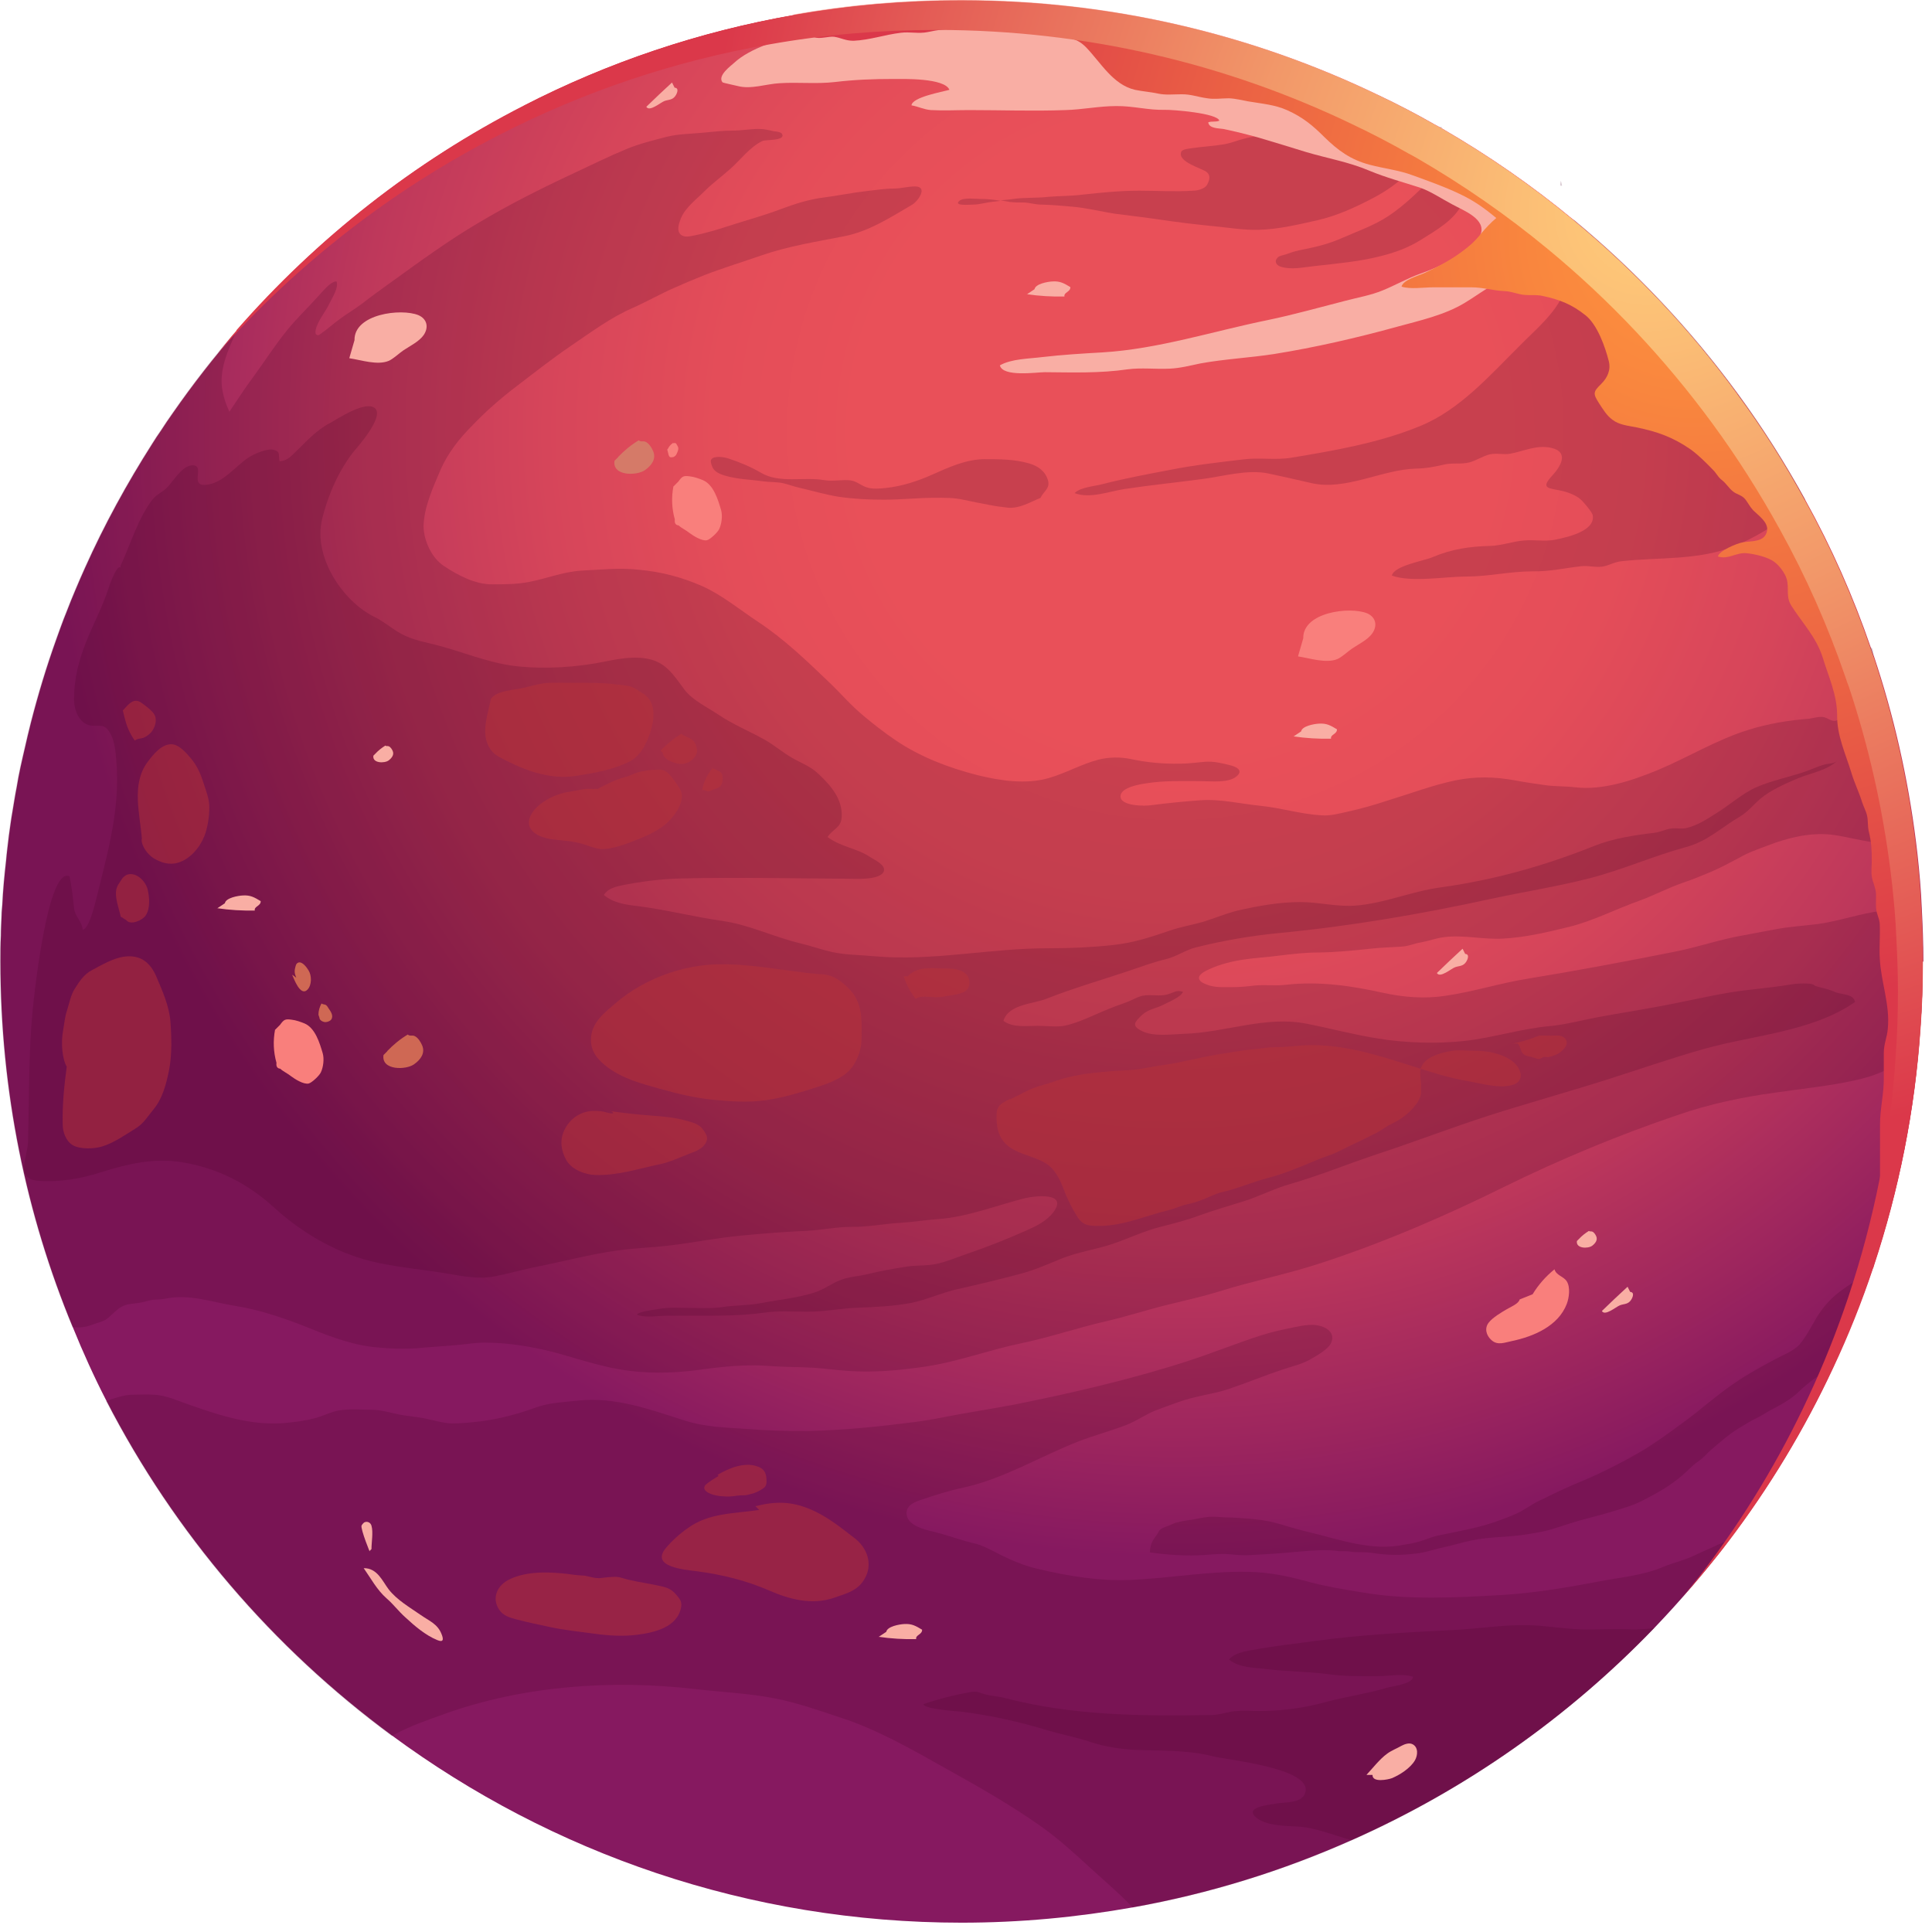 <svg width="169" height="169" viewBox="0 0 169 169" fill="none" xmlns="http://www.w3.org/2000/svg">
<path d="M168.185 84.103C168.185 86.062 168.123 88.02 167.979 89.938C167.504 97.154 166.082 104.103 163.896 110.701C163.896 110.701 163.834 110.886 163.814 110.948C162.824 113.897 161.649 116.783 160.35 119.608C157.834 125.031 154.742 130.123 151.175 134.824C149.154 137.505 146.989 140.02 144.68 142.433C137.195 150.206 128.247 156.515 118.267 160.948C112.206 163.649 105.793 165.649 99.092 166.845C94.226 167.711 89.237 168.185 84.123 168.185C65.484 168.185 48.247 162.103 34.288 151.814C23.876 144.144 15.278 134.123 9.299 122.515C8.227 120.433 7.257 118.288 6.371 116.103C2.288 106.247 0.041 95.422 0.041 84.082C0.041 83.34 0.041 82.598 0.082 81.855C0.082 81.278 0.123 80.659 0.144 80.082C0.144 79.773 0.185 79.464 0.206 79.154C0.268 77.855 0.392 76.577 0.536 75.299C0.598 74.577 0.701 73.814 0.783 73.093C0.886 72.391 0.969 71.691 1.093 71.01C1.216 70.288 1.319 69.587 1.464 68.866C1.649 67.691 1.917 66.556 2.185 65.402C2.35 64.68 2.515 63.959 2.701 63.237C3.34 60.742 4.082 58.288 4.948 55.876C5.072 55.526 5.196 55.175 5.319 54.845C5.484 54.392 5.649 53.959 5.835 53.505C6.082 52.845 6.35 52.206 6.618 51.567C6.886 50.928 7.154 50.309 7.443 49.67C9.134 45.897 11.113 42.288 13.319 38.825C13.567 38.433 13.814 38.041 14.082 37.67C14.412 37.154 14.763 36.639 15.113 36.144C16.866 33.629 18.721 31.237 20.742 28.928C20.742 28.928 20.742 28.928 20.742 28.887C27.752 20.845 36.288 14.124 45.876 9.237C53.216 5.464 61.175 2.763 69.567 1.299C74.309 0.454 79.175 0.041 84.144 0.041C97.216 0.041 109.566 3.01 120.597 8.33C122.247 9.113 123.876 9.959 125.463 10.866C125.628 10.948 125.793 11.052 125.958 11.134C126.02 11.175 126.082 11.196 126.144 11.237C130.206 13.588 134.041 16.247 137.628 19.216C143.051 23.691 147.876 28.825 152.02 34.474C154.185 37.423 156.144 40.515 157.917 43.732C160.205 47.855 162.123 52.185 163.669 56.701C163.752 56.969 163.855 57.237 163.958 57.505C164.04 57.773 164.144 58.062 164.226 58.33C165.917 63.587 167.092 69.072 167.731 74.721C167.896 76.247 168.04 77.794 168.102 79.361C168.185 80.928 168.247 82.515 168.247 84.123L168.185 84.103Z" fill="url(#paint0_radial_646_1468)"/>
<g style="mix-blend-mode:multiply" opacity="0.2">
<path d="M168.185 84.103C168.185 86.062 168.123 88.02 167.979 89.938C167.731 90.866 167.319 91.752 166.618 92.453C165.566 93.546 163.752 94.185 162.288 94.495C159.979 95.01 157.566 95.237 155.216 95.587C152.329 95.979 149.546 96.577 146.783 97.525C141.608 99.278 136.536 101.381 131.587 103.814C126.412 106.371 121.072 108.68 115.587 110.474C112.659 111.443 109.608 112.041 106.639 112.969C105.257 113.402 103.835 113.711 102.433 114.061C100.495 114.515 98.618 115.154 96.701 115.587C94.206 116.165 91.793 116.989 89.319 117.505C86.515 118.082 83.752 119.134 80.907 119.546C78.639 119.876 76.433 120.082 74.144 119.917C73.175 119.855 72.185 119.711 71.216 119.649C69.897 119.567 68.556 119.587 67.237 119.484C65.34 119.34 63.422 119.525 61.546 119.773C59.381 120.082 57.299 120.185 55.093 119.917C53.031 119.67 50.928 118.989 48.928 118.412C46.825 117.835 44.557 117.443 42.371 117.443C41.526 117.443 40.66 117.608 39.835 117.67C38.948 117.752 38.062 117.793 37.154 117.876C35.876 118.02 34.433 118 33.154 117.876C31.072 117.732 29.052 116.989 27.134 116.206C25.031 115.36 22.783 114.577 20.536 114.226C18.515 113.897 16.515 113.154 14.433 113.608C14.103 113.67 13.773 113.67 13.423 113.69C12.969 113.752 12.557 113.917 12.103 113.979C11.505 114.061 11.072 114.041 10.557 114.35C10.309 114.494 10.103 114.721 9.876 114.907C9.649 115.092 9.464 115.319 9.196 115.464C8.825 115.67 8.412 115.732 8.021 115.897C7.464 116.103 6.907 116.165 6.33 116.082C2.247 106.226 0 95.402 0 84.062C0 83.319 9.44761e-07 82.577 0.041 81.835C0.041 81.257 0.082 80.639 0.103 80.062C0.103 79.752 0.144 79.443 0.165 79.134C0.227 77.835 0.351 76.556 0.495 75.278C0.557 74.556 0.66 73.794 0.742 73.072C0.845 72.371 0.928 71.67 1.052 70.99C1.175 70.268 1.278 69.567 1.423 68.845C1.608 67.67 1.876 66.536 2.144 65.381C2.309 64.66 2.474 63.938 2.66 63.216C3.299 60.721 4.041 58.268 4.907 55.855C5.031 55.505 5.155 55.154 5.278 54.825C5.443 54.371 5.608 53.938 5.794 53.484C6.041 52.825 6.309 52.185 6.577 51.546C6.845 50.907 7.113 50.288 7.402 49.649C9.093 45.876 11.072 42.268 13.278 38.804C13.526 38.412 13.773 38.02 14.041 37.649C14.371 37.134 14.722 36.618 15.072 36.124C16.825 33.608 18.68 31.216 20.701 28.907C19.979 30.598 19.072 32.412 19.485 34.288C19.608 34.845 19.732 35.278 19.979 35.814C20.021 35.876 20.041 35.959 20.062 36.02C20.763 34.99 21.423 33.938 22.186 32.928C23.134 31.629 24.02 30.247 25.031 28.99C25.876 27.917 26.887 26.969 27.794 25.959C28.124 25.629 28.907 24.577 29.443 24.619C29.629 25.196 29.093 25.979 28.866 26.453C28.536 27.175 27.979 27.814 27.691 28.577C27.608 28.845 27.464 29.34 27.856 29.32C27.917 29.32 28.247 29.051 28.309 29.01C28.763 28.68 29.175 28.309 29.629 27.979C30.268 27.484 30.99 27.072 31.649 26.577C32.515 25.897 33.423 25.258 34.33 24.598C36.763 22.845 39.237 21.031 41.835 19.505C44.557 17.876 47.361 16.474 50.227 15.134C51.732 14.433 53.216 13.691 54.763 13.052C55.897 12.577 57.154 12.268 58.35 11.959C59.361 11.711 60.433 11.711 61.484 11.608C62.35 11.526 63.237 11.423 64.103 11.423C64.866 11.423 65.608 11.278 66.391 11.278C66.845 11.278 67.257 11.381 67.711 11.485C67.835 11.485 68.288 11.546 68.391 11.691C68.804 12.33 66.969 12.206 66.701 12.33C65.608 12.845 64.804 13.959 63.917 14.742C63.134 15.443 62.309 16.041 61.567 16.783C60.845 17.505 59.938 18.165 59.546 19.134C59.422 19.485 59.216 20 59.422 20.371C59.691 20.804 60.227 20.701 60.618 20.619C61.773 20.392 62.907 20.041 64.041 19.67C65.464 19.216 66.907 18.825 68.309 18.289C69.546 17.835 70.721 17.443 72.041 17.278C73.319 17.113 74.598 16.845 75.897 16.701C76.659 16.619 77.402 16.495 78.165 16.495C78.804 16.495 79.402 16.309 80.041 16.309C81.196 16.309 80.35 17.567 79.773 17.918C77.897 19.01 76.041 20.227 73.876 20.66C71.464 21.134 68.969 21.526 66.639 22.33C64.99 22.907 63.278 23.423 61.629 24.062C60.742 24.412 59.876 24.783 58.989 25.175C57.752 25.711 56.577 26.392 55.319 26.948C53.381 27.794 51.691 29.072 49.917 30.268C48.288 31.381 46.742 32.598 45.175 33.794C43.773 34.866 42.495 35.979 41.278 37.258C40.165 38.371 39.154 39.67 38.536 41.093C37.897 42.598 37.093 44.35 37.051 46C37.051 47.258 37.752 48.804 38.825 49.505C40.062 50.33 41.587 51.134 43.072 51.113C44.165 51.113 45.196 51.113 46.268 50.907C47.794 50.618 49.237 50.02 50.825 49.917C52.515 49.835 54.165 49.649 55.876 49.835C57.855 50.02 59.608 50.474 61.443 51.278C63.175 52.062 64.721 53.34 66.309 54.392C68.556 55.876 70.495 57.732 72.412 59.567C73.484 60.577 74.433 61.711 75.567 62.639C76.453 63.381 77.381 64.103 78.33 64.742C80.474 66.206 82.969 67.154 85.464 67.794C87.443 68.288 89.752 68.639 91.732 68.062C93.237 67.629 94.577 66.845 96.082 66.453C96.948 66.227 97.979 66.206 98.886 66.391C100.33 66.701 101.69 66.825 103.196 66.804C103.917 66.804 104.639 66.701 105.381 66.639C106.144 66.577 106.824 66.742 107.567 66.928C108.082 67.051 108.824 67.361 108.165 67.917C107.443 68.515 105.938 68.33 105.051 68.33C103.464 68.33 101.876 68.268 100.309 68.515C99.752 68.598 98.123 68.845 98.02 69.587C97.897 70.556 100.247 70.515 100.701 70.433C102.144 70.247 103.587 70.103 105.031 70C106.804 69.876 108.598 70.33 110.33 70.495C112.103 70.68 113.793 71.216 115.587 71.319C116.371 71.381 117.072 71.175 117.835 71.01C119.072 70.742 120.206 70.412 121.402 70.02C123.36 69.422 125.257 68.701 127.278 68.268C129.113 67.897 130.721 67.938 132.556 68.268C133.402 68.433 134.309 68.556 135.175 68.68C136.02 68.804 136.927 68.763 137.773 68.866C140.206 69.154 142.804 68.268 145.01 67.361C147.67 66.247 150.164 64.701 152.907 63.855C154.659 63.299 156.453 63.01 158.268 62.866C158.7 62.804 159.154 62.639 159.587 62.742C159.814 62.804 159.999 62.948 160.206 63.01C160.783 63.196 160.886 62.804 161.072 62.35C161.257 61.938 161.566 61.587 161.69 61.134C161.814 60.701 161.917 60.268 162.061 59.835C162.226 59.319 162.206 58.825 162.391 58.33C162.515 58.062 163.278 56.68 163.608 56.639H163.67C163.855 56.701 163.876 57.134 163.896 57.443C163.896 57.526 163.896 57.608 163.896 57.649C163.938 57.855 163.999 58.082 164.144 58.247C165.835 63.505 167.01 68.99 167.649 74.639C167.01 74.433 166.371 74.206 165.731 74.041C164.783 73.794 163.814 73.691 162.845 73.505C161.958 73.34 161.072 73.113 160.185 73.01C158.309 72.804 156.329 73.299 154.639 73.959C153.773 74.288 152.907 74.577 152.103 75.051C151.319 75.464 150.556 75.876 149.752 76.227C148.907 76.577 148.082 76.928 147.216 77.216C145.896 77.67 144.68 78.33 143.36 78.804C141.34 79.525 139.36 80.556 137.278 81.072C135.34 81.546 133.443 82 131.463 82.103C129.752 82.206 128.02 81.752 126.309 81.979C125.628 82.062 124.989 82.309 124.309 82.433C123.732 82.515 123.195 82.783 122.598 82.804C121.67 82.866 120.783 82.886 119.855 82.989C118.35 83.154 116.845 83.299 115.34 83.319C114.226 83.319 113.051 83.443 111.938 83.587C110.886 83.732 109.835 83.773 108.783 83.938C107.793 84.082 106.701 84.35 105.773 84.783C105.505 84.907 104.824 85.216 104.886 85.587C104.927 85.876 105.299 86.02 105.505 86.103C106.226 86.412 107.031 86.35 107.814 86.35C108.474 86.35 109.113 86.288 109.773 86.206C110.68 86.123 111.587 86.247 112.474 86.144C115.422 85.814 118.206 86.227 121.072 86.866C122.824 87.237 124.618 87.381 126.391 87.113C128.845 86.763 131.195 86 133.649 85.608C137.938 84.907 142.206 84.103 146.453 83.257C148.494 82.866 150.453 82.165 152.515 81.814C153.422 81.629 154.329 81.484 155.257 81.299C156.494 81.051 157.793 80.989 159.051 80.825C160.948 80.556 162.742 79.897 164.618 79.67C165.773 79.525 166.907 79.381 168.061 79.34C168.144 80.907 168.206 82.495 168.206 84.103H168.185Z" fill="#470024"/>
</g>
<g style="mix-blend-mode:multiply" opacity="0.2">
<path d="M151.154 134.845C138.679 151.34 120.247 163.072 99.071 166.865C99.071 166.824 99.01 166.804 98.989 166.762C97.855 165.566 96.597 164.515 95.381 163.402C94.02 162.144 92.638 160.886 91.133 159.814C88.473 157.917 85.587 156.288 82.742 154.701C79.69 152.989 76.659 151.237 73.34 150.185C71.546 149.587 69.711 148.948 67.834 148.577C65.546 148.123 63.154 148.02 60.824 147.752C53.546 146.907 45.793 147.443 38.845 149.938C37.422 150.453 35.896 150.969 34.577 151.69C34.474 151.752 34.391 151.793 34.267 151.855C23.855 144.185 15.257 134.165 9.278 122.556C10.02 122.288 10.927 122 11.566 122C12.206 122 12.804 121.958 13.443 122C14.536 122.041 15.608 122.556 16.639 122.907C19.484 123.897 22.267 124.804 25.34 124.433C26.082 124.35 26.865 124.247 27.587 124.041C28.288 123.855 28.927 123.505 29.628 123.381C30.556 123.216 31.669 123.319 32.639 123.319C33.463 123.36 34.206 123.587 35.01 123.752C35.731 123.876 36.474 123.938 37.195 124.082C37.979 124.247 38.7 124.474 39.484 124.515C40.329 124.515 41.175 124.433 42.041 124.329C43.669 124.123 45.319 123.69 46.886 123.113C48.123 122.68 49.278 122.659 50.577 122.515C53.814 122.165 56.865 123.299 59.917 124.268C61.669 124.824 63.401 124.866 65.216 124.989C67.051 125.134 68.865 125.195 70.721 125.175C73.525 125.113 76.391 124.845 79.154 124.494C80.267 124.371 81.401 124.206 82.494 123.979C84.556 123.567 86.659 123.257 88.721 122.866C93.772 121.855 98.927 120.659 103.855 119.072C106.02 118.371 108.143 117.505 110.329 116.804C111.236 116.515 112.164 116.309 113.092 116.123C113.999 115.938 114.968 115.711 115.855 116.123C116.411 116.391 116.721 116.845 116.432 117.484C116.143 118.061 115.216 118.556 114.7 118.866C113.896 119.34 113.071 119.505 112.205 119.793C110.618 120.329 109.051 120.969 107.463 121.505C106.494 121.835 105.504 121.979 104.515 122.226C103.36 122.494 102.288 122.948 101.174 123.34C100.205 123.711 99.401 124.329 98.391 124.701C97.071 125.195 95.69 125.567 94.35 126.082C90.927 127.422 87.731 129.402 84.102 130.165C82.948 130.412 81.793 130.783 80.638 131.175C80.123 131.34 79.298 131.628 79.298 132.35C79.298 133.443 80.865 133.793 81.628 133.979C82.824 134.268 83.958 134.701 85.154 134.989C85.979 135.175 86.659 135.567 87.422 135.958C88.535 136.515 89.566 136.948 90.783 137.237C93.401 137.855 96.082 138.309 98.783 138.206C102.515 138.061 106.185 137.319 109.937 137.525C111.566 137.628 113.071 137.979 114.638 138.412C116.143 138.804 117.649 139.051 119.195 139.299C123.174 139.979 127.277 139.752 131.298 139.525C134.123 139.36 136.989 138.886 139.793 138.35C141.71 137.979 143.772 137.814 145.566 137.03C146.411 136.68 147.319 136.494 148.164 136.082C148.679 135.835 149.154 135.628 149.669 135.402C150.061 135.237 150.576 134.948 151.071 134.824L151.154 134.845Z" fill="#470024"/>
</g>
<g style="mix-blend-mode:multiply" opacity="0.2">
<path d="M163.876 110.742C162.845 113.793 161.67 116.742 160.309 119.628C160.247 119.67 160.185 119.69 160.123 119.732C159.134 120.247 158.185 120.927 157.381 121.711C156.763 122.309 156 122.762 155.216 123.175C154.701 123.422 154.247 123.752 153.711 124.02C153.134 124.288 152.598 124.639 152.082 124.948C151.196 125.484 150.433 126.185 149.649 126.845C149.36 127.092 149.134 127.381 148.824 127.628C148.598 127.814 148.35 127.958 148.123 128.165C147.67 128.577 147.257 129.01 146.763 129.381C145.793 130.165 144.618 130.783 143.525 131.34C142.783 131.711 142 131.917 141.216 132.165C140.35 132.433 139.484 132.659 138.618 132.886C137.752 133.113 136.907 133.402 136.062 133.67C135.134 133.979 134.165 134.123 133.196 134.268C131.69 134.474 130.165 134.433 128.66 134.762C127.876 134.927 127.113 135.175 126.309 135.34C125.546 135.505 124.804 135.773 124.02 135.876C122.66 136.061 121.361 136.061 120 135.835C119.546 135.773 119.072 135.773 118.618 135.773C118.309 135.773 118.02 135.69 117.711 135.69C117.526 135.69 117.361 135.69 117.175 135.69C115.938 135.505 114.598 135.649 113.34 135.752C112.062 135.876 110.763 135.958 109.484 136.02C108.845 136.082 108.227 136.02 107.587 135.958C106.866 135.896 106.103 135.958 105.381 136.02C103.794 136.123 102.165 136.02 100.577 135.793C100.639 134.824 101.01 134.556 101.237 134.185C101.361 133.979 101.381 133.855 101.587 133.732C101.835 133.567 102.103 133.525 102.371 133.402C102.557 133.319 102.721 133.216 102.948 133.175C103.402 133.051 103.855 132.989 104.309 132.927C104.783 132.845 105.278 132.721 105.794 132.68C106.371 132.639 106.948 132.742 107.526 132.742C108 132.742 108.495 132.804 108.989 132.824C109.917 132.886 110.866 133.01 111.752 133.257C112.618 133.505 113.505 133.793 114.412 134C117.196 134.659 119.979 135.732 122.866 135.113C123.216 135.051 123.567 135.01 123.897 134.907C124.536 134.762 125.113 134.474 125.752 134.329C127.381 133.979 129.051 133.711 130.639 133.175C131.361 132.927 132.103 132.659 132.804 132.329C133.464 132 134.041 131.546 134.721 131.237C135.402 130.927 136.041 130.577 136.742 130.268C137.381 129.979 138.041 129.69 138.701 129.422C140.247 128.762 141.773 127.979 143.257 127.134C144.659 126.329 145.938 125.381 147.237 124.433C148.763 123.319 150.185 122.02 151.752 120.969C152.866 120.206 154.061 119.546 155.257 118.907C155.979 118.515 156.927 118.185 157.464 117.546C158.103 116.783 158.536 115.814 159.072 114.989C159.649 114.103 160.371 113.36 161.237 112.763C161.649 112.453 162.082 112.206 162.494 111.897C162.948 111.525 163.464 111.154 163.938 110.783L163.876 110.742Z" fill="#470024"/>
</g>
<g style="mix-blend-mode:multiply" opacity="0.2">
<path d="M136.536 15.814C136.577 15.938 136.598 16.082 136.639 16.227C136.474 16.309 136.433 16.227 136.536 15.814Z" fill="#470024"/>
</g>
<g style="mix-blend-mode:multiply" opacity="0.2">
<path d="M157.855 43.732C156.103 45.484 153.814 46.907 151.752 47.752C148.598 49.051 145.134 48.721 141.835 49.093C141.216 49.154 140.721 49.484 140.144 49.567C139.567 49.649 138.928 49.464 138.35 49.526C136.845 49.691 135.608 50 134.062 49.979C132.041 49.979 130.247 50.433 128.247 50.433C126.392 50.433 123.484 50.969 121.752 50.35C121.938 49.484 124.515 49.072 125.299 48.742C126.99 48.02 128.598 47.794 130.392 47.752C131.423 47.711 132.289 47.361 133.319 47.278C134.227 47.196 135.093 47.381 136 47.216C136.969 47.01 139.587 46.495 139.319 45.051C139.258 44.783 138.474 43.855 138.268 43.691C137.856 43.319 137.155 43.051 136.577 42.928C135.464 42.68 134.701 42.763 135.794 41.587C136.495 40.825 137.299 39.546 135.691 39.175C134.412 38.886 133.258 39.484 132.082 39.691C131.484 39.794 130.907 39.608 130.289 39.752C129.711 39.897 129.093 40.309 128.515 40.453C127.752 40.639 127.01 40.453 126.227 40.66C125.381 40.845 124.804 40.969 123.876 40.99C120.845 41.072 117.691 42.969 114.66 42.247C113.423 41.959 112.227 41.691 110.969 41.422C109.134 41.031 106.99 41.67 105.216 41.897C102.928 42.206 100.639 42.433 98.33 42.783C97.01 42.989 95.32 43.649 94 43.134C94.516 42.598 95.794 42.536 96.516 42.33C98.433 41.835 100.454 41.464 102.392 41.093C104.474 40.68 106.66 40.433 108.763 40.185C110.144 40 111.567 40.268 112.928 40.041C116.68 39.422 120.66 38.742 124.247 37.258C127.711 35.835 130.33 32.825 132.99 30.186C134.35 28.804 136 27.464 136.783 25.649C137.175 24.701 137.567 23.485 137.835 22.515C138.124 21.526 137.938 20.35 137.629 19.175C145.856 25.959 152.763 34.268 157.917 43.691L157.855 43.732Z" fill="#470024"/>
</g>
<g style="mix-blend-mode:multiply" opacity="0.2">
<path d="M10.556 49.464C11.402 47.649 12.103 45.258 13.361 43.67C13.649 43.299 14.165 43.051 14.515 42.742C15.092 42.227 15.897 40.721 16.824 40.701C18 40.68 16.536 42.515 17.979 42.412C19.505 42.309 20.639 40.721 21.773 40C22.227 39.711 23.381 39.196 23.917 39.34C24.556 39.505 24.33 39.711 24.453 40.35C25.051 40.309 25.381 40 25.794 39.587C26.804 38.618 27.608 37.67 28.886 36.99C29.505 36.66 31.979 34.99 32.804 35.711C33.629 36.453 31.299 39.072 30.989 39.443C29.649 41.093 28.659 43.381 28.165 45.464C27.402 48.721 29.958 52.577 32.742 53.959C33.464 54.309 34.062 54.804 34.742 55.237C35.732 55.855 36.68 56.062 37.793 56.33C40.247 56.907 42.597 57.979 45.113 58.268C47.67 58.556 50.474 58.371 52.989 57.855C54.35 57.567 56.268 57.258 57.587 57.938C58.597 58.433 59.237 59.484 59.876 60.33C60.556 61.237 61.896 61.876 62.845 62.515C64.103 63.361 65.546 63.959 66.886 64.701C67.731 65.175 68.474 65.835 69.319 66.309C70.185 66.804 70.907 67.031 71.608 67.711C72.68 68.721 73.711 69.897 73.628 71.464C73.587 72.412 72.865 72.495 72.391 73.216C73.525 74.082 75.01 74.206 76.144 74.989C76.494 75.216 77.463 75.649 77.319 76.185C77.072 77.051 74.597 76.866 74.164 76.866C69.299 76.845 64.391 76.721 59.505 76.845C57.814 76.886 56.061 77.113 54.412 77.443C53.835 77.567 53.154 77.732 52.824 78.288C53.649 78.989 54.721 79.134 55.752 79.257C58.247 79.567 60.701 80.206 63.195 80.556C65.587 80.907 67.67 81.959 69.999 82.515C70.948 82.742 71.855 83.072 72.783 83.278C74.02 83.546 75.237 83.525 76.494 83.649C81.567 84.103 86.659 82.928 91.752 82.948C93.69 82.948 95.525 82.866 97.422 82.659C99.216 82.453 100.639 81.979 102.329 81.402C103.298 81.072 104.309 80.907 105.298 80.618C106.288 80.309 107.257 79.897 108.267 79.649C110.082 79.237 111.896 78.907 113.752 78.907C115.381 78.907 116.948 79.34 118.577 79.216C121.154 79.01 123.443 77.979 125.979 77.629C130.638 76.989 135.071 75.752 139.443 74C141.092 73.34 142.989 73.051 144.742 72.845C145.236 72.783 145.69 72.536 146.185 72.474C146.638 72.412 147.051 72.536 147.504 72.433C148.473 72.206 149.298 71.67 150.102 71.154C151.257 70.453 152.432 69.381 153.669 68.845C155.01 68.268 156.494 67.979 157.876 67.505C158.412 67.319 158.948 67.072 159.484 66.907C159.855 66.783 160.412 66.825 160.7 66.556C159.814 67.402 158.35 67.629 157.278 68.082C156.247 68.515 154.845 69.134 153.979 69.876C153.319 70.453 152.927 70.99 152.144 71.464C150.535 72.412 149.339 73.608 147.463 74.103C144.659 74.866 141.979 76.062 139.133 76.804C136.267 77.546 133.34 78 130.474 78.618C124.432 79.938 118.185 81.01 111.999 81.608C109.546 81.835 107.03 82.268 104.639 82.866C103.69 83.093 102.948 83.67 101.999 83.897C100.824 84.185 99.711 84.598 98.556 84.989C96.206 85.773 93.855 86.453 91.546 87.361C90.35 87.835 88.226 87.835 87.773 89.299C88.639 89.917 89.731 89.732 90.762 89.732C91.505 89.732 92.371 89.855 93.092 89.732C93.938 89.567 95.051 89.093 95.835 88.742C96.68 88.371 97.484 88.041 98.371 87.732C99.319 87.402 99.608 87.031 100.556 87.051C101.092 87.051 101.67 87.134 102.164 86.969C102.639 86.845 102.907 86.556 103.484 86.763C103.257 87.257 102.206 87.649 101.752 87.897C101.072 88.247 100.474 88.247 99.876 88.804C99.257 89.402 98.948 89.711 99.876 90.185C100.886 90.701 102.453 90.474 103.566 90.433C107.216 90.33 110.7 88.804 114.391 89.567C116.474 89.979 118.453 90.515 120.556 90.845C122.948 91.237 125.731 91.319 128.144 91.051C130.659 90.763 133.071 89.979 135.608 89.752C136.968 89.629 138.37 89.237 139.711 88.989C141.463 88.659 143.216 88.391 144.968 88.062C147.154 87.67 149.36 87.134 151.525 86.783C153.216 86.515 154.927 86.412 156.597 86.123C157.133 86.041 157.649 86 158.185 86.041C158.783 86.082 158.577 86.206 158.989 86.309C159.587 86.453 160.02 86.556 160.597 86.804C161.113 87.01 162.144 86.927 162.267 87.649C158.515 90.268 153.257 90.556 148.989 91.773C146.082 92.598 143.257 93.587 140.391 94.495C136.989 95.567 133.566 96.515 130.164 97.608C126.968 98.639 123.814 99.855 120.618 100.907C117.999 101.773 115.463 102.824 112.803 103.587C111.443 103.979 110.226 104.618 108.886 105.051C107.566 105.464 106.267 105.835 104.948 106.309C103.855 106.721 102.721 107.01 101.587 107.299C100.103 107.67 98.783 108.309 97.34 108.804C95.876 109.299 94.329 109.505 92.886 110.082C91.731 110.556 90.618 111.051 89.422 111.381C87.525 111.897 85.608 112.35 83.69 112.783C82.329 113.092 81.03 113.711 79.67 113.979C78.082 114.268 76.618 114.33 75.01 114.391C73.525 114.453 72.123 114.742 70.618 114.742C69.36 114.742 68.082 114.639 66.845 114.824C64.783 115.113 62.762 115.092 60.68 115.092C59.896 115.092 59.113 115.092 58.329 115.092C57.546 115.092 56.474 115.299 55.711 115.01C55.835 114.721 57.195 114.577 57.67 114.494C58.536 114.33 59.484 114.412 60.371 114.412C61.319 114.412 62.288 114.474 63.216 114.33C64.288 114.165 65.422 114.206 66.494 114C67.999 113.711 69.69 113.546 71.154 113.092C72.061 112.824 72.742 112.247 73.608 111.938C74.329 111.67 75.072 111.649 75.835 111.464C77.03 111.175 78.185 110.969 79.401 110.783C80.082 110.68 80.762 110.721 81.443 110.639C82.556 110.494 83.525 110.041 84.556 109.69C86.371 109.072 88.02 108.412 89.752 107.649C90.639 107.257 91.587 106.804 92.185 105.979C93.401 104.268 90.515 104.598 89.608 104.824C87.092 105.464 84.639 106.453 82.061 106.639C80.927 106.721 79.835 106.907 78.701 106.969C77.278 107.051 75.938 107.34 74.474 107.319C73.113 107.319 71.855 107.608 70.515 107.67C68.639 107.752 66.742 107.897 64.865 108.082C62.762 108.268 60.68 108.701 58.577 108.948C57.01 109.134 55.443 109.175 53.876 109.402C51.567 109.732 49.36 110.33 47.072 110.783C45.814 111.031 44.536 111.402 43.278 111.649C41.917 111.917 40.556 111.649 39.216 111.422C36.928 111.031 34.659 110.866 32.391 110.309C29.278 109.525 26.35 107.793 24 105.649C21.67 103.525 19.051 102.185 15.938 101.67C13.464 101.257 11.154 101.814 8.866 102.536C7.051 103.113 5.34 103.402 3.443 103.299C1.237 103.175 2.412 101.299 2.453 99.835C2.556 96.02 2.495 92.247 2.845 88.453C2.969 87.175 4.165 75.732 6.082 76.659C6.288 77.629 6.371 78.453 6.474 79.422C6.556 80.185 7.175 80.598 7.237 81.319C7.794 81.278 8.309 79.051 8.433 78.577C8.866 76.804 9.34 75.051 9.69 73.257C10.144 70.99 10.371 68.763 10.165 66.433C10.103 65.649 10 64.618 9.525 63.959C9.113 63.381 8.845 63.505 8.165 63.484C6.989 63.484 6.474 62.185 6.474 61.134C6.474 59.361 6.907 57.711 7.567 56.062C8.185 54.536 8.969 53.072 9.484 51.484C9.649 50.948 10.247 49.381 10.536 49.649L10.556 49.464Z" fill="#470024"/>
</g>
<g style="mix-blend-mode:multiply" opacity="0.2">
<path d="M144.659 142.453C137.175 150.226 128.226 156.536 118.247 160.969C116.701 160.556 115.051 159.855 113.484 159.773C112.515 159.731 110.515 159.711 109.752 158.865C108.989 158.041 111.051 157.876 111.711 157.752C112.453 157.628 113.938 157.752 114.185 156.783C114.763 154.639 107.319 153.958 106.082 153.628C103.938 153.072 101.526 153.154 99.34 153.072C98.02 153.01 96.598 152.783 95.361 152.371C94.124 151.958 92.886 151.731 91.629 151.36C89.216 150.618 86.618 150.041 84.103 149.731C83.691 149.69 80.866 149.505 80.763 149.072C82.082 148.618 83.608 148.226 84.99 148C85.567 147.917 85.773 148.123 86.227 148.226C86.804 148.371 87.402 148.391 88 148.556C93.876 150.082 99.917 150.123 105.958 150.02C106.763 150.02 107.443 149.69 108.227 149.67C108.845 149.608 109.484 149.67 110.123 149.67C112.123 149.67 114.123 149.402 116.041 148.865C117.752 148.412 119.608 148.144 121.278 147.649C121.793 147.484 123.546 147.319 123.608 146.68C122.763 146.371 121.484 146.618 120.577 146.618C119.072 146.618 117.587 146.659 116.062 146.432C114.309 146.206 112.536 146.226 110.783 146C109.649 145.855 108.474 145.917 107.505 145.175C108 144.494 109.402 144.371 110.165 144.226C111.773 143.938 113.402 143.773 115.01 143.546C119.072 142.989 123.134 142.783 127.216 142.577C129.422 142.474 131.649 142.082 133.855 142.164C135.567 142.226 137.216 142.556 138.927 142.536C140.226 142.536 141.546 142.474 142.845 142.536C143.464 142.536 144.082 142.494 144.701 142.412L144.659 142.453Z" fill="#470024"/>
</g>
<g style="mix-blend-mode:screen" opacity="0.5">
<path d="M42.949 61.093C42.701 62.412 42.062 64.02 42.763 65.319C43.155 66.041 43.691 66.227 44.371 66.577C46.207 67.505 48.248 68.185 50.33 67.876C51.877 67.649 53.732 67.319 55.134 66.577C56.165 66.02 56.722 64.701 57.011 63.608C57.299 62.495 57.258 61.216 56.165 60.618C55.877 60.453 55.609 60.227 55.299 60.103C54.866 59.938 54.227 59.917 53.773 59.855C52.639 59.711 51.526 59.732 50.371 59.732C49.588 59.732 48.804 59.711 48.042 59.732C47.341 59.752 46.681 59.959 46 60.123C44.887 60.412 43.588 60.35 42.969 61.093H42.949Z" fill="#B83138"/>
<path d="M57.794 65.649C58.33 65.093 58.928 64.598 59.588 64.185C59.98 64.495 60.619 64.556 60.825 65.072C61.031 65.567 61.072 65.876 60.681 66.33C60.351 66.701 59.815 66.907 59.32 66.804C58.804 66.68 58.062 66.453 57.959 65.835L57.794 65.67V65.649Z" fill="#B83138"/>
<path d="M52.227 69.031C53.175 68.556 53.773 68.206 54.681 67.979C55.114 67.876 55.485 67.629 55.918 67.526C56.371 67.443 56.763 67.34 57.217 67.34C57.794 67.34 58.062 67.257 58.474 67.67C58.784 67.979 59.031 68.33 59.278 68.701C59.567 69.134 59.732 69.464 59.608 70C59.443 70.68 59.072 71.216 58.598 71.732C57.918 72.474 56.825 73.01 55.897 73.381C54.969 73.752 53.402 74.391 52.392 74.247C51.835 74.165 51.237 73.876 50.701 73.752C49.835 73.525 48.949 73.525 48.062 73.381C47.155 73.216 45.98 72.68 46.33 71.567C46.701 70.391 48.371 69.546 49.464 69.319C49.98 69.216 50.474 69.154 50.99 69.051C51.402 68.969 51.67 69.031 52.206 69.01L52.227 69.031Z" fill="#B83138"/>
<path d="M62.351 67.175C61.856 67.752 61.547 68.391 61.423 69.113C61.65 69.072 61.753 69.216 61.959 69.216C62.103 69.216 62.248 69.134 62.392 69.072C62.784 68.928 63.072 68.886 63.175 68.433C63.237 68.206 63.237 67.794 63.093 67.608C62.969 67.443 62.371 67.196 62.165 67.175H62.33H62.351Z" fill="#B83138"/>
<path d="M71.629 85.216C68.722 84.948 65.836 84.309 62.908 84.35C59.712 84.391 56.331 85.629 53.898 87.711C52.867 88.598 51.691 89.464 51.691 90.969C51.691 92.041 52.351 92.763 53.176 93.381C54.557 94.391 56.104 94.783 57.712 95.237C59.258 95.67 60.846 96.061 62.454 96.206C63.959 96.35 65.423 96.453 66.928 96.247C68.454 96.041 70.001 95.567 71.465 95.093C72.578 94.742 74.001 94.227 74.66 93.175C75.093 92.474 75.341 91.752 75.361 90.948C75.382 89.319 75.506 87.752 74.269 86.495C73.506 85.732 72.763 85.196 71.629 85.216V85.216Z" fill="#B83138"/>
<path d="M79.052 85.381C79.279 86.123 79.629 86.783 80.103 87.381C80.474 87.031 81.402 87.237 81.897 87.237C82.351 87.237 82.701 87.134 83.155 87.072C83.856 86.948 84.784 86.866 84.804 85.979C84.804 84.866 83.567 84.701 82.701 84.721C81.526 84.721 80.289 84.474 79.402 85.402H79.072L79.052 85.381Z" fill="#B83138"/>
<path d="M53.423 97.196C54.557 97.361 55.65 97.484 56.764 97.567C57.877 97.649 58.99 97.732 60.062 98.041C60.743 98.227 61.238 98.35 61.609 98.969C61.815 99.299 61.939 99.525 61.774 99.897C61.506 100.474 60.887 100.701 60.331 100.907C59.465 101.237 58.64 101.649 57.733 101.835C55.877 102.226 54.001 102.845 52.062 102.783C51.155 102.742 50.001 102.309 49.526 101.464C49.073 100.618 48.949 99.752 49.361 98.866C49.856 97.814 50.846 97.175 51.98 97.175C52.413 97.175 52.764 97.216 53.176 97.34C53.444 97.422 53.918 97.464 53.423 97.175V97.196Z" fill="#B83138"/>
<path d="M5.836 93.319C5.609 95.031 5.444 96.659 5.485 98.371C5.485 99.031 5.774 99.814 6.351 100.165C7.011 100.556 8.248 100.495 8.928 100.288C9.959 99.979 10.97 99.257 11.877 98.701C12.578 98.268 12.887 97.69 13.403 97.072C14.207 96.123 14.537 94.845 14.784 93.629C15.052 92.268 15.011 90.742 14.908 89.361C14.805 88.02 14.207 86.68 13.691 85.464C13.176 84.247 12.351 83.525 10.97 83.67C9.959 83.773 8.887 84.412 8.001 84.886C7.341 85.237 6.928 85.876 6.537 86.495C6.186 87.051 6.062 87.773 5.856 88.412C5.671 88.948 5.629 89.546 5.526 90.103C5.3 91.237 5.465 92.701 5.836 93.299V93.319Z" fill="#B83138"/>
<path d="M10.557 80.165C10.392 79.381 9.918 78.268 10.268 77.525C10.33 77.381 10.474 77.196 10.557 77.051C10.701 76.804 10.928 76.536 11.258 76.474C12.062 76.35 12.784 77.175 12.928 77.855C13.072 78.515 13.155 79.464 12.742 80.082C12.474 80.495 11.423 80.969 11.052 80.495L10.536 80.165H10.557Z" fill="#B83138"/>
<path d="M12.413 73.402C12.248 71.216 11.465 68.598 12.908 66.66C13.403 66 14.186 64.99 15.135 65.113C15.691 65.196 16.269 65.835 16.619 66.247C17.197 66.886 17.547 67.67 17.794 68.474C18.021 69.154 18.31 69.897 18.31 70.618C18.31 71.402 18.166 72.412 17.877 73.134C17.465 74.165 16.619 75.154 15.568 75.464C14.825 75.691 14.062 75.464 13.403 75.051C12.928 74.742 12.351 74 12.392 73.402H12.413Z" fill="#B83138"/>
<path d="M10.908 62.783C11.073 63.526 11.361 64.185 11.794 64.783C12 64.598 12.31 64.618 12.557 64.536C12.846 64.412 13.176 64.165 13.341 63.897C13.567 63.546 13.712 63.051 13.567 62.639C13.423 62.227 12.743 61.752 12.413 61.505C11.691 60.969 11.258 61.608 10.743 62.144L10.908 62.825V62.783Z" fill="#B83138"/>
<path d="M88.33 96.185C89.155 95.793 90.206 95.154 91.175 94.927C91.773 94.783 92.351 94.536 92.928 94.371C94.371 93.938 95.918 93.814 97.402 93.69C98.248 93.629 99.052 93.629 99.876 93.484C100.495 93.381 101.072 93.257 101.691 93.175C103.505 92.928 105.299 92.391 107.114 92.144C107.979 92.02 108.887 91.835 109.753 91.773C110.309 91.732 110.845 91.608 111.423 91.608C112.474 91.608 113.526 91.443 114.577 91.422C118.577 91.381 122.165 92.907 125.938 94C126.804 94.247 127.67 94.453 128.557 94.598C129.691 94.804 131.093 95.216 132.227 94.927C133.485 94.618 133.072 93.361 132.227 92.783C131.299 92.123 130.103 91.917 128.99 91.917C128.351 91.917 127.65 91.814 127.031 91.917C126.062 92.082 124.474 92.433 124.247 93.608C124.186 94 124.289 94.433 124.309 94.845C124.309 95.113 124.309 95.381 124.309 95.649C124.165 96.556 123.113 97.505 122.371 97.959C121.938 98.227 121.526 98.371 121.113 98.659C120.619 99.01 120.124 99.237 119.588 99.505C118.784 99.917 117.959 100.268 117.175 100.68C116.619 100.969 116.083 101.113 115.505 101.34C113.938 101.979 112.433 102.659 110.804 103.072C109.526 103.402 108.309 103.958 107.031 104.247C106.268 104.412 105.608 104.804 104.887 105.051C104.536 105.175 104.206 105.278 103.856 105.34C103.278 105.464 102.804 105.711 102.227 105.855C100.186 106.35 98.248 107.237 96.144 107.237C95.258 107.237 94.722 107.216 94.227 106.412C93.732 105.629 93.361 104.866 93.031 104C92.681 103.092 92.248 102.185 91.361 101.69C90.371 101.134 89.299 101.01 88.351 100.371C87.485 99.773 87.175 98.866 87.175 97.835C87.175 97.464 87.134 97.113 87.382 96.783C87.588 96.495 87.938 96.35 88.351 96.123L88.33 96.185Z" fill="#B83138"/>
<path d="M132.206 91.299C132.928 91.175 133.629 90.989 134.289 90.721C134.392 90.68 134.515 90.639 134.618 90.598C134.886 90.556 135.278 90.598 135.546 90.598C135.897 90.598 136.515 90.495 136.825 90.763C137.34 91.216 136.886 91.732 136.433 92.082C136.227 92.247 135.752 92.391 135.505 92.453C135.361 92.474 135.216 92.453 135.093 92.453C134.907 92.474 134.763 92.639 134.598 92.639C134.474 92.639 134.082 92.474 133.959 92.453C133.752 92.412 133.484 92.371 133.319 92.247C132.969 92 133.031 91.484 132.742 91.278H132.227L132.206 91.299Z" fill="#B83138"/>
<path d="M66.413 132.082C64.165 132.412 62.021 132.329 60.166 133.67C59.485 134.144 58.743 134.804 58.207 135.463C56.928 137.072 59.856 137.299 60.949 137.443C63.155 137.732 65.258 138.247 67.299 139.134C69.093 139.917 71.031 140.412 72.928 139.773C74.186 139.34 75.238 139.092 75.794 137.773C76.289 136.577 75.753 135.319 74.763 134.556C73.506 133.587 72.289 132.598 70.825 132C69.176 131.319 67.815 131.319 66.083 131.752L66.413 132.082V132.082Z" fill="#B83138"/>
<path d="M62.887 129.092C62.887 129.092 61.753 129.752 61.65 129.979C61.568 130.185 61.609 130.288 61.753 130.433C62.207 130.824 63.011 130.886 63.568 130.907C64.001 130.927 64.392 130.824 64.805 130.804C65.052 130.804 65.299 130.804 65.547 130.721C66.042 130.618 66.392 130.453 66.805 130.165C67.093 129.958 67.073 129.567 67.031 129.237C66.99 128.804 66.784 128.494 66.392 128.329C65.196 127.814 63.794 128.412 62.763 129.01L62.866 129.113L62.887 129.092Z" fill="#B83138"/>
<path d="M52.31 138.061C52.619 138.041 53.629 137.876 54.124 137.958C54.433 138.02 54.743 138.144 55.072 138.206C55.959 138.412 56.866 138.536 57.773 138.742C58.433 138.886 58.763 139.03 59.196 139.546C59.464 139.876 59.65 140.082 59.588 140.536C59.299 142.371 57.176 142.824 55.65 143.01C54.433 143.154 53.196 143.072 52 142.907C50.681 142.721 49.34 142.597 48.042 142.309C47.093 142.103 46.165 141.917 45.237 141.67C44.619 141.505 44.021 141.36 43.65 140.783C43.031 139.835 43.444 138.783 44.392 138.247C45.773 137.484 47.609 137.484 49.155 137.628C49.732 137.67 50.31 137.793 50.887 137.814C51.382 137.814 51.856 138.061 52.351 138.041L52.31 138.061Z" fill="#B83138"/>
</g>
<g style="mix-blend-mode:multiply" opacity="0.2">
<path d="M91.031 43.546C90.124 43.917 89.196 44.495 88.186 44.412C87.671 44.35 87.134 44.288 86.619 44.185C85.835 44.041 85.031 43.876 84.248 43.711C83.403 43.526 82.619 43.546 81.774 43.546C80.289 43.546 78.825 43.711 77.32 43.711C75.98 43.711 74.743 43.649 73.423 43.464C72.227 43.278 71.073 42.928 69.897 42.66C69.423 42.557 68.969 42.371 68.495 42.268C67.918 42.144 67.32 42.185 66.743 42.103C65.609 41.938 64.495 41.938 63.361 41.587C63.011 41.484 62.578 41.299 62.372 40.969C62.289 40.825 62.104 40.371 62.207 40.206C62.454 39.814 63.403 40 63.712 40.103C64.701 40.433 65.671 40.825 66.578 41.361C68.186 42.309 70.31 41.691 72.103 42C72.866 42.124 73.629 41.938 74.392 42.02C74.908 42.082 75.299 42.453 75.774 42.618C76.269 42.804 77.011 42.742 77.526 42.68C78.887 42.536 80.289 42.082 81.526 41.526C82.969 40.886 84.475 40.185 86.083 40.165C87.423 40.165 88.743 40.165 90.021 40.536C90.805 40.763 91.444 41.216 91.671 42.02C91.877 42.721 91.299 42.969 91.031 43.526V43.546Z" fill="#470024"/>
</g>
<g style="mix-blend-mode:multiply" opacity="0.2">
<path d="M85.753 17.402C86.351 17.402 86.949 17.464 87.526 17.567C87.052 17.629 86.557 17.67 86.083 17.773C85.732 17.835 85.485 17.897 85.114 17.897C84.825 17.897 83.361 18.041 83.918 17.567C84.289 17.258 85.32 17.402 85.753 17.402Z" fill="#470024"/>
</g>
<g style="mix-blend-mode:multiply" opacity="0.2">
<path d="M126.124 11.155C126.124 11.155 126.082 11.216 126.062 11.237C125.175 12.598 124.515 13.773 123.381 14.907C122.309 15.979 121.381 16.66 120.041 17.361C118.536 18.144 116.969 18.866 115.278 19.258C113.629 19.629 111.814 20.062 110.124 20.103C108.825 20.144 107.526 19.918 106.227 19.794C104.598 19.629 102.969 19.443 101.361 19.196C100.103 19.01 98.825 18.866 97.567 18.701C96.33 18.515 95.072 18.186 93.814 18.082C92.907 18 91.98 17.918 91.072 17.897C90.516 17.897 90.021 17.711 89.464 17.711C89.093 17.711 88.742 17.711 88.351 17.67C88.083 17.608 87.814 17.588 87.526 17.526C87.897 17.485 88.268 17.464 88.639 17.402C89.65 17.258 90.68 17.34 91.711 17.216C92.68 17.134 93.65 17.155 94.639 17.031C96.33 16.845 97.98 16.68 99.67 16.68C101.217 16.68 102.804 16.783 104.351 16.68C104.742 16.68 105.361 16.536 105.588 16.165C105.814 15.752 105.918 15.319 105.526 15.031C105.072 14.701 103.01 14.165 103.32 13.299C103.402 13.052 103.938 13.01 104.206 12.969C105.155 12.825 106.124 12.784 107.093 12.618C107.691 12.515 108.206 12.289 108.784 12.144C109.258 12 109.753 11.959 110.247 11.814C110.907 11.629 111.732 11.505 112.412 11.485C113.979 11.402 115.691 12.062 117.217 11.485C118.041 11.175 118.515 10.825 119.01 10.165C119.216 9.897 119.485 9.691 119.711 9.423C120 9.031 120.206 8.68 120.536 8.309C122.186 9.093 123.814 9.938 125.402 10.845C125.216 10.928 125.093 11.093 125.897 11.113C125.959 11.113 126.041 11.113 126.124 11.113V11.155Z" fill="#470024"/>
</g>
<g style="mix-blend-mode:multiply" opacity="0.2">
<path d="M125.278 15.546C124.041 16.783 122.907 17.918 121.464 18.887C120.227 19.711 118.742 20.227 117.381 20.825C116.309 21.299 115.278 21.567 114.144 21.794C113.587 21.897 113.072 22.02 112.556 22.227C112.35 22.309 111.938 22.35 111.773 22.515C111.422 22.866 111.649 23.196 112 23.32C112.969 23.629 113.979 23.381 114.969 23.278C116.907 23.052 118.948 22.887 120.825 22.392C122.062 22.082 123.237 21.649 124.309 20.969C125.587 20.165 127.216 19.258 127.897 17.835C128.35 16.907 128.598 15.938 127.649 15.258C127.196 14.928 126.886 14.722 126.309 14.701C126.02 14.701 124.866 14.742 125.299 15.546H125.278Z" fill="#470024"/>
</g>
<g style="mix-blend-mode:soft-light">
<path d="M151.958 34.474C150.144 34.268 148.371 33.732 146.68 33.051C146.206 32.845 143.608 31.216 145.484 31.154C145.443 30.721 144.433 29.856 144.165 29.526C143.773 29.031 143.402 28.515 142.948 28.062C142.371 27.464 141.835 27.423 141.134 27.113C140.247 26.722 139.505 26 138.598 25.608C136.577 24.742 134.783 23.732 132.515 24.144C130.989 24.433 129.443 25.711 128.123 26.495C126.35 27.567 124.185 28.041 122.227 28.577C118.721 29.546 115.051 30.392 111.443 30.969C109.299 31.299 107.134 31.402 104.989 31.794C104.103 31.979 103.237 32.206 102.33 32.247C101.093 32.309 99.856 32.144 98.618 32.309C96.206 32.66 93.814 32.577 91.381 32.557C90.701 32.557 87.711 33.01 87.464 31.959C88.474 31.381 90.02 31.381 91.154 31.237C92.928 31.031 94.639 30.928 96.433 30.825C101.299 30.536 106.123 28.969 110.886 28C113.175 27.526 115.422 26.887 117.69 26.309C118.783 26.02 119.897 25.835 120.948 25.402C122.062 24.948 123.093 24.35 124.247 23.938C125.958 23.32 127.154 22.742 128.495 21.588C128.886 21.258 129.278 21.072 129.484 20.577C130.103 19.175 128 18.412 127.031 17.876C126.165 17.423 125.196 16.763 124.268 16.433C122.763 15.938 121.257 15.546 119.773 14.928C117.979 14.165 116.123 13.856 114.247 13.299C112.845 12.866 111.443 12.433 110.041 12.021C109.051 11.752 108.02 11.485 106.989 11.278C106.556 11.216 105.752 11.237 105.691 10.701C106.02 10.577 106.309 10.701 106.66 10.557C106.495 9.897 102.556 9.588 101.897 9.608C100.453 9.649 99.093 9.258 97.649 9.278C96.144 9.278 94.701 9.588 93.196 9.629C90.392 9.732 87.588 9.629 84.783 9.629C83.67 9.629 82.536 9.691 81.443 9.629C80.825 9.588 80.35 9.32 79.732 9.216C79.794 8.495 82.412 8.041 83.051 7.856C82.618 6.804 78.99 6.907 78.124 6.907C76.392 6.907 74.763 6.969 73.031 7.175C71.423 7.361 69.814 7.175 68.206 7.278C67.01 7.34 65.711 7.835 64.536 7.526C64.412 7.485 63.258 7.258 63.196 7.196C62.742 6.619 63.917 5.773 64.186 5.526C65.691 4.124 68.144 3.567 69.917 2.845C69.691 2.268 69.546 1.732 69.464 1.258C74.206 0.412 79.072 0 84.041 0C97.113 0 109.464 2.969 120.495 8.289C122.144 9.072 123.773 9.917 125.361 10.825C125.525 10.907 125.69 11.01 125.855 11.093C125.917 11.134 125.979 11.155 126.041 11.196C130.103 13.546 133.938 16.206 137.525 19.175C142.948 23.649 147.773 28.783 151.917 34.433L151.958 34.474Z" fill="#F9AEA4"/>
</g>
<path d="M168.185 84.103C168.185 86.062 168.123 88.02 167.979 89.938C167.505 97.154 166.082 104.103 163.897 110.701C163.897 110.701 163.835 110.886 163.814 110.948C164 110.103 164.041 109.36 164.082 108.494C164.123 107.958 164.35 107.629 164.453 107.134C164.536 106.68 164.453 105.979 164.453 105.505V98.35C164.453 96.948 164.804 95.649 164.783 94.268C164.783 93.546 164.783 92.824 164.783 92.103C164.783 91.319 165.072 90.742 165.134 89.979C165.34 87.897 164.536 85.897 164.433 83.855C164.371 82.886 164.474 81.938 164.433 80.969C164.433 80.474 164.288 80.247 164.165 79.793C164.041 79.257 164.123 78.742 164.103 78.185C164.061 77.608 163.835 77.237 163.732 76.68C163.67 76.227 163.732 75.691 163.732 75.237C163.732 74.309 163.69 73.587 163.464 72.701C163.36 72.247 163.422 71.814 163.319 71.34C163.237 70.969 163.01 70.556 162.886 70.165C162.618 69.299 162.226 68.515 161.958 67.629C161.443 65.938 160.68 64.35 160.701 62.577C160.701 60.783 159.958 59.216 159.443 57.526C158.886 55.752 157.69 54.536 156.742 53.051C156.165 52.206 156.536 51.526 156.288 50.639C156.144 50.144 155.67 49.505 155.237 49.175C154.659 48.721 153.464 48.453 152.763 48.392C151.876 48.309 151.196 48.969 150.268 48.68C150.391 48.165 151.897 47.546 152.433 47.443C153.154 47.299 154.391 47.484 154.577 46.412C154.68 45.67 153.814 45.093 153.36 44.639C153.072 44.33 152.927 44.02 152.68 43.691C152.35 43.278 151.938 43.278 151.567 42.969C151.175 42.639 150.989 42.268 150.577 41.959C150.247 41.691 150.123 41.361 149.835 41.093C149.257 40.495 148.577 39.814 147.897 39.319C146.35 38.247 144.969 37.752 143.134 37.381C142.412 37.237 141.649 37.175 141.051 36.721C140.536 36.35 140.206 35.773 139.876 35.278C139.34 34.433 139.34 34.288 140.062 33.587C140.618 33.031 140.928 32.35 140.721 31.567C140.412 30.35 139.732 28.412 138.701 27.587C137.484 26.619 136.474 26.227 134.989 25.897C134.309 25.732 133.629 25.897 132.948 25.732C132.474 25.629 132.103 25.484 131.608 25.464C130.577 25.423 129.752 25.134 128.721 25.134H125.34C124.556 25.134 123.361 25.32 122.598 25.072C122.742 24.474 124.082 24.124 124.618 23.876C125.608 23.423 126.783 22.804 127.67 22.165C128.474 21.588 128.969 21.175 129.587 20.392C129.979 19.938 130.412 19.464 130.886 19.072C129.814 18.186 128.928 17.546 127.649 16.948C126.35 16.33 124.948 15.835 123.587 15.34C122.392 14.886 121.051 14.742 119.814 14.412C118.165 13.979 117.051 13.175 115.835 11.979C114.804 10.948 113.938 10.247 112.618 9.649C111.526 9.155 110.392 9.072 109.175 8.866C108.598 8.763 108.082 8.619 107.484 8.598C106.886 8.598 106.206 8.701 105.608 8.598C104.804 8.495 104.165 8.227 103.319 8.247C102.639 8.247 101.959 8.33 101.299 8.186C100.639 8.041 99.959 8 99.278 7.856C97.34 7.402 96.288 5.464 94.99 4.124C94.185 3.32 93.588 3.361 92.557 3.134C91.258 2.825 89.876 2.536 88.495 2.536C86.928 2.536 85.34 2.536 83.773 2.536C82.804 2.536 82.082 2.598 81.154 2.804C80.35 2.969 79.588 2.763 78.804 2.866C77.402 3.031 76.082 3.505 74.66 3.567C73.959 3.567 73.608 3.32 72.969 3.216C72.515 3.155 71.691 3.443 71.258 3.258C70.371 2.866 72.289 1.278 70.206 1.526C67.918 1.814 65.732 2.515 63.443 2.99C61.134 3.464 58.783 4.124 56.536 4.907C55.175 5.361 53.691 5.959 52.412 6.598C50.206 7.711 48.227 8.454 45.815 9.258C53.155 5.485 61.113 2.783 69.505 1.32C74.247 0.474 79.113 0.062 84.082 0.062C97.154 0.062 109.505 3.031 120.536 8.35C122.185 9.134 123.814 9.979 125.402 10.887C125.567 10.969 125.732 11.072 125.897 11.155C125.959 11.196 126.02 11.216 126.082 11.258C130.144 13.608 133.979 16.268 137.567 19.237C142.989 23.711 147.814 28.845 151.958 34.495C154.123 37.443 156.082 40.536 157.855 43.752C160.144 47.876 162.061 52.206 163.608 56.721C163.69 56.989 163.793 57.258 163.897 57.526C163.979 57.794 164.082 58.082 164.165 58.35C165.855 63.608 167.031 69.093 167.67 74.742C167.835 76.268 167.979 77.814 168.041 79.381C168.123 80.948 168.185 82.536 168.185 84.144V84.103Z" fill="url(#paint1_radial_646_1468)"/>
<path d="M168.041 79.361C167.979 77.794 167.835 76.247 167.67 74.721C167.03 69.072 165.855 63.587 164.164 58.33C164.082 58.062 163.979 57.773 163.896 57.505C163.793 57.237 163.711 56.969 163.608 56.701C162.061 52.185 160.144 47.855 157.855 43.732C156.103 40.515 154.123 37.402 151.958 34.474C147.835 28.804 142.989 23.691 137.567 19.216C133.979 16.247 130.144 13.588 126.082 11.237C126.02 11.196 125.958 11.175 125.897 11.134C125.732 11.052 125.567 10.948 125.402 10.866C123.814 9.959 122.206 9.113 120.536 8.33C109.505 3.01 97.154 0.041 84.082 0.041C79.113 0.041 74.227 0.474 69.505 1.299C61.113 2.763 53.154 5.464 45.814 9.237C36.227 14.144 27.711 20.845 20.68 28.887C20.68 28.887 20.68 28.887 20.68 28.928C20.124 29.546 19.629 30.206 19.093 30.845C26 23.072 34.33 16.577 43.649 11.814C50.99 8.041 58.948 5.34 67.34 3.876C72.082 3.031 76.948 2.619 81.917 2.619C94.989 2.619 107.34 5.588 118.371 10.907C120.02 11.691 121.649 12.536 123.237 13.443C123.402 13.526 123.567 13.629 123.732 13.711C123.793 13.752 123.855 13.773 123.917 13.814C127.979 16.165 131.814 18.825 135.402 21.794C140.824 26.268 145.649 31.402 149.793 37.051C151.958 40 153.917 43.093 155.69 46.309C157.979 50.433 159.896 54.763 161.443 59.278C161.525 59.546 161.628 59.814 161.731 60.082C161.814 60.35 161.917 60.639 162 60.907C163.69 66.165 164.865 71.649 165.505 77.299C165.67 78.825 165.814 80.371 165.876 81.938C165.958 83.505 166.02 85.093 166.02 86.701C166.02 88.659 165.958 90.618 165.814 92.536C165.34 99.752 163.917 106.701 161.731 113.299C161.731 113.299 161.67 113.484 161.649 113.546C160.659 116.494 159.505 119.381 158.185 122.206C155.67 127.628 152.577 132.721 149.01 137.422C148.412 138.206 147.793 138.948 147.175 139.711C148.556 138.144 149.917 136.536 151.195 134.845C154.762 130.144 157.855 125.031 160.371 119.628C161.69 116.824 162.845 113.938 163.835 110.969C163.876 110.907 163.896 110.804 163.917 110.742C166.103 104.123 167.505 97.175 168 89.959C168.144 88.041 168.206 86.082 168.206 84.123C168.206 82.515 168.144 80.928 168.061 79.361H168.041Z" fill="url(#paint2_radial_646_1468)"/>
<path d="M113.134 64.412C114.227 64.577 115.34 64.639 116.433 64.618C116.35 64.247 116.969 64.227 116.948 63.794C116.392 63.464 116.062 63.258 115.381 63.299C114.969 63.319 113.897 63.505 113.814 63.979L113.134 64.433V64.412Z" fill="#F9AEA4"/>
<path d="M89.814 25.732C90.907 25.897 92.02 25.959 93.113 25.938C93.03 25.567 93.649 25.546 93.628 25.113C93.072 24.783 92.742 24.577 92.061 24.619C91.649 24.639 90.577 24.825 90.494 25.299L89.814 25.753V25.732Z" fill="#F9AEA4"/>
<path d="M76.845 143.175C77.938 143.34 79.051 143.402 80.144 143.381C80.062 143.01 80.68 142.989 80.66 142.556C80.103 142.226 79.773 142.02 79.093 142.061C78.68 142.082 77.608 142.268 77.526 142.742L76.845 143.195V143.175Z" fill="#F9AEA4"/>
<path d="M18.99 79.443C20.082 79.608 21.196 79.67 22.289 79.649C22.206 79.278 22.825 79.257 22.804 78.825C22.247 78.495 21.918 78.288 21.237 78.33C20.825 78.35 19.753 78.536 19.67 79.01L18.99 79.464V79.443Z" fill="#F9AEA4"/>
<path d="M134.062 113.216C134.577 112.371 135.216 111.649 135.979 111.031C136.123 111.567 136.783 111.649 137.051 112.082C137.381 112.598 137.257 113.525 137.051 114.061C136.309 116 134.144 116.907 132.288 117.299C131.649 117.422 131.01 117.732 130.453 117.216C130 116.804 129.835 116.185 130.227 115.69C130.556 115.257 131.361 114.783 131.814 114.515C132.144 114.33 132.866 114.02 132.928 113.67L134.062 113.216V113.216Z" fill="#F97F7C"/>
<path d="M142.37 112.556C141.608 113.257 140.865 113.958 140.123 114.68C140.391 115.154 141.36 114.309 141.69 114.185C141.979 114.061 142.309 114.103 142.556 113.855C142.762 113.67 143.071 113.031 142.597 113.01L142.37 112.556V112.556Z" fill="#F9AEA4"/>
<path d="M127.938 82.989C127.175 83.69 126.433 84.391 125.69 85.113C125.958 85.587 126.928 84.742 127.257 84.618C127.546 84.495 127.876 84.536 128.123 84.288C128.33 84.103 128.639 83.464 128.165 83.443L127.938 82.989V82.989Z" fill="#F9AEA4"/>
<path d="M58.783 7.216C58.021 7.918 57.278 8.619 56.536 9.34C56.804 9.814 57.773 8.969 58.103 8.845C58.392 8.722 58.722 8.763 58.969 8.515C59.175 8.33 59.485 7.691 59.01 7.67L58.783 7.216V7.216Z" fill="#F9AEA4"/>
<path d="M24.062 90.062C23.876 91.051 23.917 92.02 24.185 92.969C24.144 93.278 24.247 93.464 24.515 93.484C24.742 93.711 25.196 93.917 25.464 94.144C25.794 94.391 26.536 94.866 26.989 94.783C27.278 94.721 27.938 94.082 28.062 93.814C28.288 93.34 28.371 92.618 28.227 92.123C27.959 91.216 27.567 89.917 26.639 89.525C26.288 89.381 25.876 89.237 25.505 89.196C24.928 89.113 24.825 89.196 24.495 89.649L24.041 90.103L24.062 90.062Z" fill="#F97F7C"/>
<path d="M58.825 38.783C58.639 38.907 58.515 39.072 58.412 39.278C58.35 39.319 58.35 39.361 58.392 39.402C58.392 39.464 58.433 39.567 58.453 39.649C58.453 39.732 58.515 39.917 58.598 39.979C58.66 40.02 58.845 40 58.907 39.979C59.01 39.938 59.134 39.835 59.175 39.732C59.258 39.546 59.402 39.278 59.299 39.072C59.258 38.99 59.216 38.907 59.175 38.845C59.093 38.742 59.072 38.742 58.948 38.763H58.804L58.825 38.783Z" fill="#F97F7C"/>
<path d="M58.907 42.536C58.722 43.526 58.763 44.495 59.031 45.443C58.99 45.752 59.093 45.938 59.361 45.959C59.588 46.185 60.041 46.392 60.309 46.618C60.639 46.866 61.382 47.34 61.835 47.258C62.124 47.196 62.784 46.556 62.907 46.288C63.134 45.814 63.217 45.093 63.072 44.598C62.804 43.691 62.413 42.392 61.485 42C61.134 41.855 60.722 41.711 60.351 41.67C59.773 41.587 59.67 41.67 59.34 42.124L58.887 42.577L58.907 42.536Z" fill="#F97F7C"/>
<path d="M30.578 31.34C31.567 31.484 33.011 31.979 34 31.567C34.392 31.402 34.928 30.887 35.299 30.639C35.856 30.268 36.66 29.876 37.052 29.32C37.526 28.639 37.361 27.897 36.598 27.567C35.073 26.948 30.97 27.464 31.011 29.753L30.557 31.32L30.578 31.34Z" fill="#F9AEA4"/>
<path d="M113.567 57.422C114.557 57.567 116 58.062 116.99 57.649C117.381 57.484 117.917 56.969 118.289 56.721C118.845 56.35 119.649 55.959 120.041 55.402C120.515 54.721 120.35 53.979 119.588 53.649C118.062 53.031 113.959 53.546 114 55.835L113.546 57.402L113.567 57.422Z" fill="#F97F7C"/>
<path d="M25.567 85.299C25.691 85.546 26.268 87.237 26.907 86.556C27.278 86.165 27.278 85.34 26.99 84.886C26.845 84.639 26.433 84.062 26.082 84.206C25.897 84.288 25.876 84.453 25.835 84.598C25.732 84.969 25.773 85.175 25.917 85.525L25.587 85.278L25.567 85.299Z" fill="#CF6854"/>
<path d="M27.856 88.763C27.856 88.412 27.959 88.082 28.124 87.773C28.227 87.876 28.392 87.835 28.516 87.917C28.64 88 28.701 88.165 28.784 88.268C28.928 88.474 29.134 88.783 29.031 89.072C28.969 89.278 28.722 89.381 28.536 89.402C28.33 89.443 27.938 89.278 27.938 89.01L27.856 88.763V88.763Z" fill="#CF6854"/>
<path d="M31.814 137.175C32.454 138.082 32.969 139.072 33.814 139.814C34.412 140.329 34.866 140.948 35.443 141.463C36.268 142.226 37.196 143.03 38.247 143.463C38.783 143.69 38.825 143.422 38.619 142.927C38.268 142.041 37.546 141.793 36.783 141.257C35.835 140.597 34.722 139.958 34 139.03C33.464 138.329 33.01 137.154 31.814 137.175V137.175Z" fill="#F9AEA4"/>
<path d="M32.33 135.67C32.474 136.103 31.505 133.711 31.629 133.443C31.65 133.381 31.794 133.216 31.856 133.175C32.124 133.03 32.433 133.195 32.495 133.463C32.66 134.02 32.495 134.907 32.495 135.505L32.33 135.67Z" fill="#F9AEA4"/>
<path d="M138.103 108.391C138.371 108.103 138.66 107.876 138.99 107.67C139.072 107.752 139.175 107.69 139.278 107.732C139.443 107.793 139.567 108 139.629 108.144C139.773 108.474 139.546 108.763 139.278 108.969C138.928 109.237 137.835 109.237 137.938 108.556L138.103 108.391Z" fill="#F9AEA4"/>
<path d="M32.825 65.938C33.093 65.649 33.382 65.422 33.712 65.216C33.794 65.299 33.897 65.237 34 65.278C34.165 65.34 34.289 65.546 34.351 65.691C34.495 66.02 34.268 66.309 34 66.515C33.65 66.783 32.557 66.783 32.66 66.103L32.825 65.938Z" fill="#F9AEA4"/>
<path d="M33.876 91.938C34.412 91.381 35.01 90.886 35.67 90.495C35.834 90.659 36.041 90.536 36.247 90.618C36.556 90.742 36.804 91.154 36.927 91.443C37.216 92.123 36.783 92.701 36.226 93.093C35.525 93.608 33.34 93.649 33.546 92.288L33.876 91.959V91.938Z" fill="#CF6854"/>
<path d="M54.082 39.959C54.618 39.402 55.216 38.907 55.876 38.515C56.041 38.68 56.247 38.557 56.453 38.639C56.763 38.763 57.01 39.175 57.134 39.464C57.422 40.144 56.989 40.721 56.433 41.113C55.732 41.629 53.546 41.67 53.752 40.309L54.082 39.979V39.959Z" fill="#D57A68"/>
<path d="M119.546 155.237C119.958 154.804 120.721 153.835 121.34 153.402C121.69 153.134 122.185 152.948 122.577 152.721C122.845 152.577 123.257 152.412 123.567 152.577C124.082 152.845 124.02 153.546 123.773 153.979C123.381 154.659 122.453 155.257 121.752 155.546C121.422 155.67 120.02 155.958 120.061 155.257H119.546V155.237Z" fill="#F9AEA4"/>
<defs>
<radialGradient id="paint0_radial_646_1468" cx="0" cy="0" r="1" gradientUnits="userSpaceOnUse" gradientTransform="translate(102.659 38.165) scale(97.608 97.608)">
<stop offset="0.28" stop-color="#E95059"/>
<stop offset="0.41" stop-color="#E44D59"/>
<stop offset="0.56" stop-color="#D6455A"/>
<stop offset="0.73" stop-color="#BE385B"/>
<stop offset="0.89" stop-color="#9E265E"/>
<stop offset="1" stop-color="#861960"/>
</radialGradient>
<radialGradient id="paint1_radial_646_1468" cx="0" cy="0" r="1" gradientUnits="userSpaceOnUse" gradientTransform="translate(147.876 20.598) scale(67.732 67.732)">
<stop stop-color="#FF953D"/>
<stop offset="0.21" stop-color="#F9863E"/>
<stop offset="0.61" stop-color="#EB6244"/>
<stop offset="1" stop-color="#DB384A"/>
</radialGradient>
<radialGradient id="paint2_radial_646_1468" cx="0" cy="0" r="1" gradientUnits="userSpaceOnUse" gradientTransform="translate(144.165 18.536) scale(82.206 82.206)">
<stop stop-color="#FFCC7A"/>
<stop offset="0.14" stop-color="#FBBD75"/>
<stop offset="0.42" stop-color="#F29869"/>
<stop offset="0.79" stop-color="#E45D56"/>
<stop offset="1" stop-color="#DB384A"/>
</radialGradient>
</defs>
</svg>
